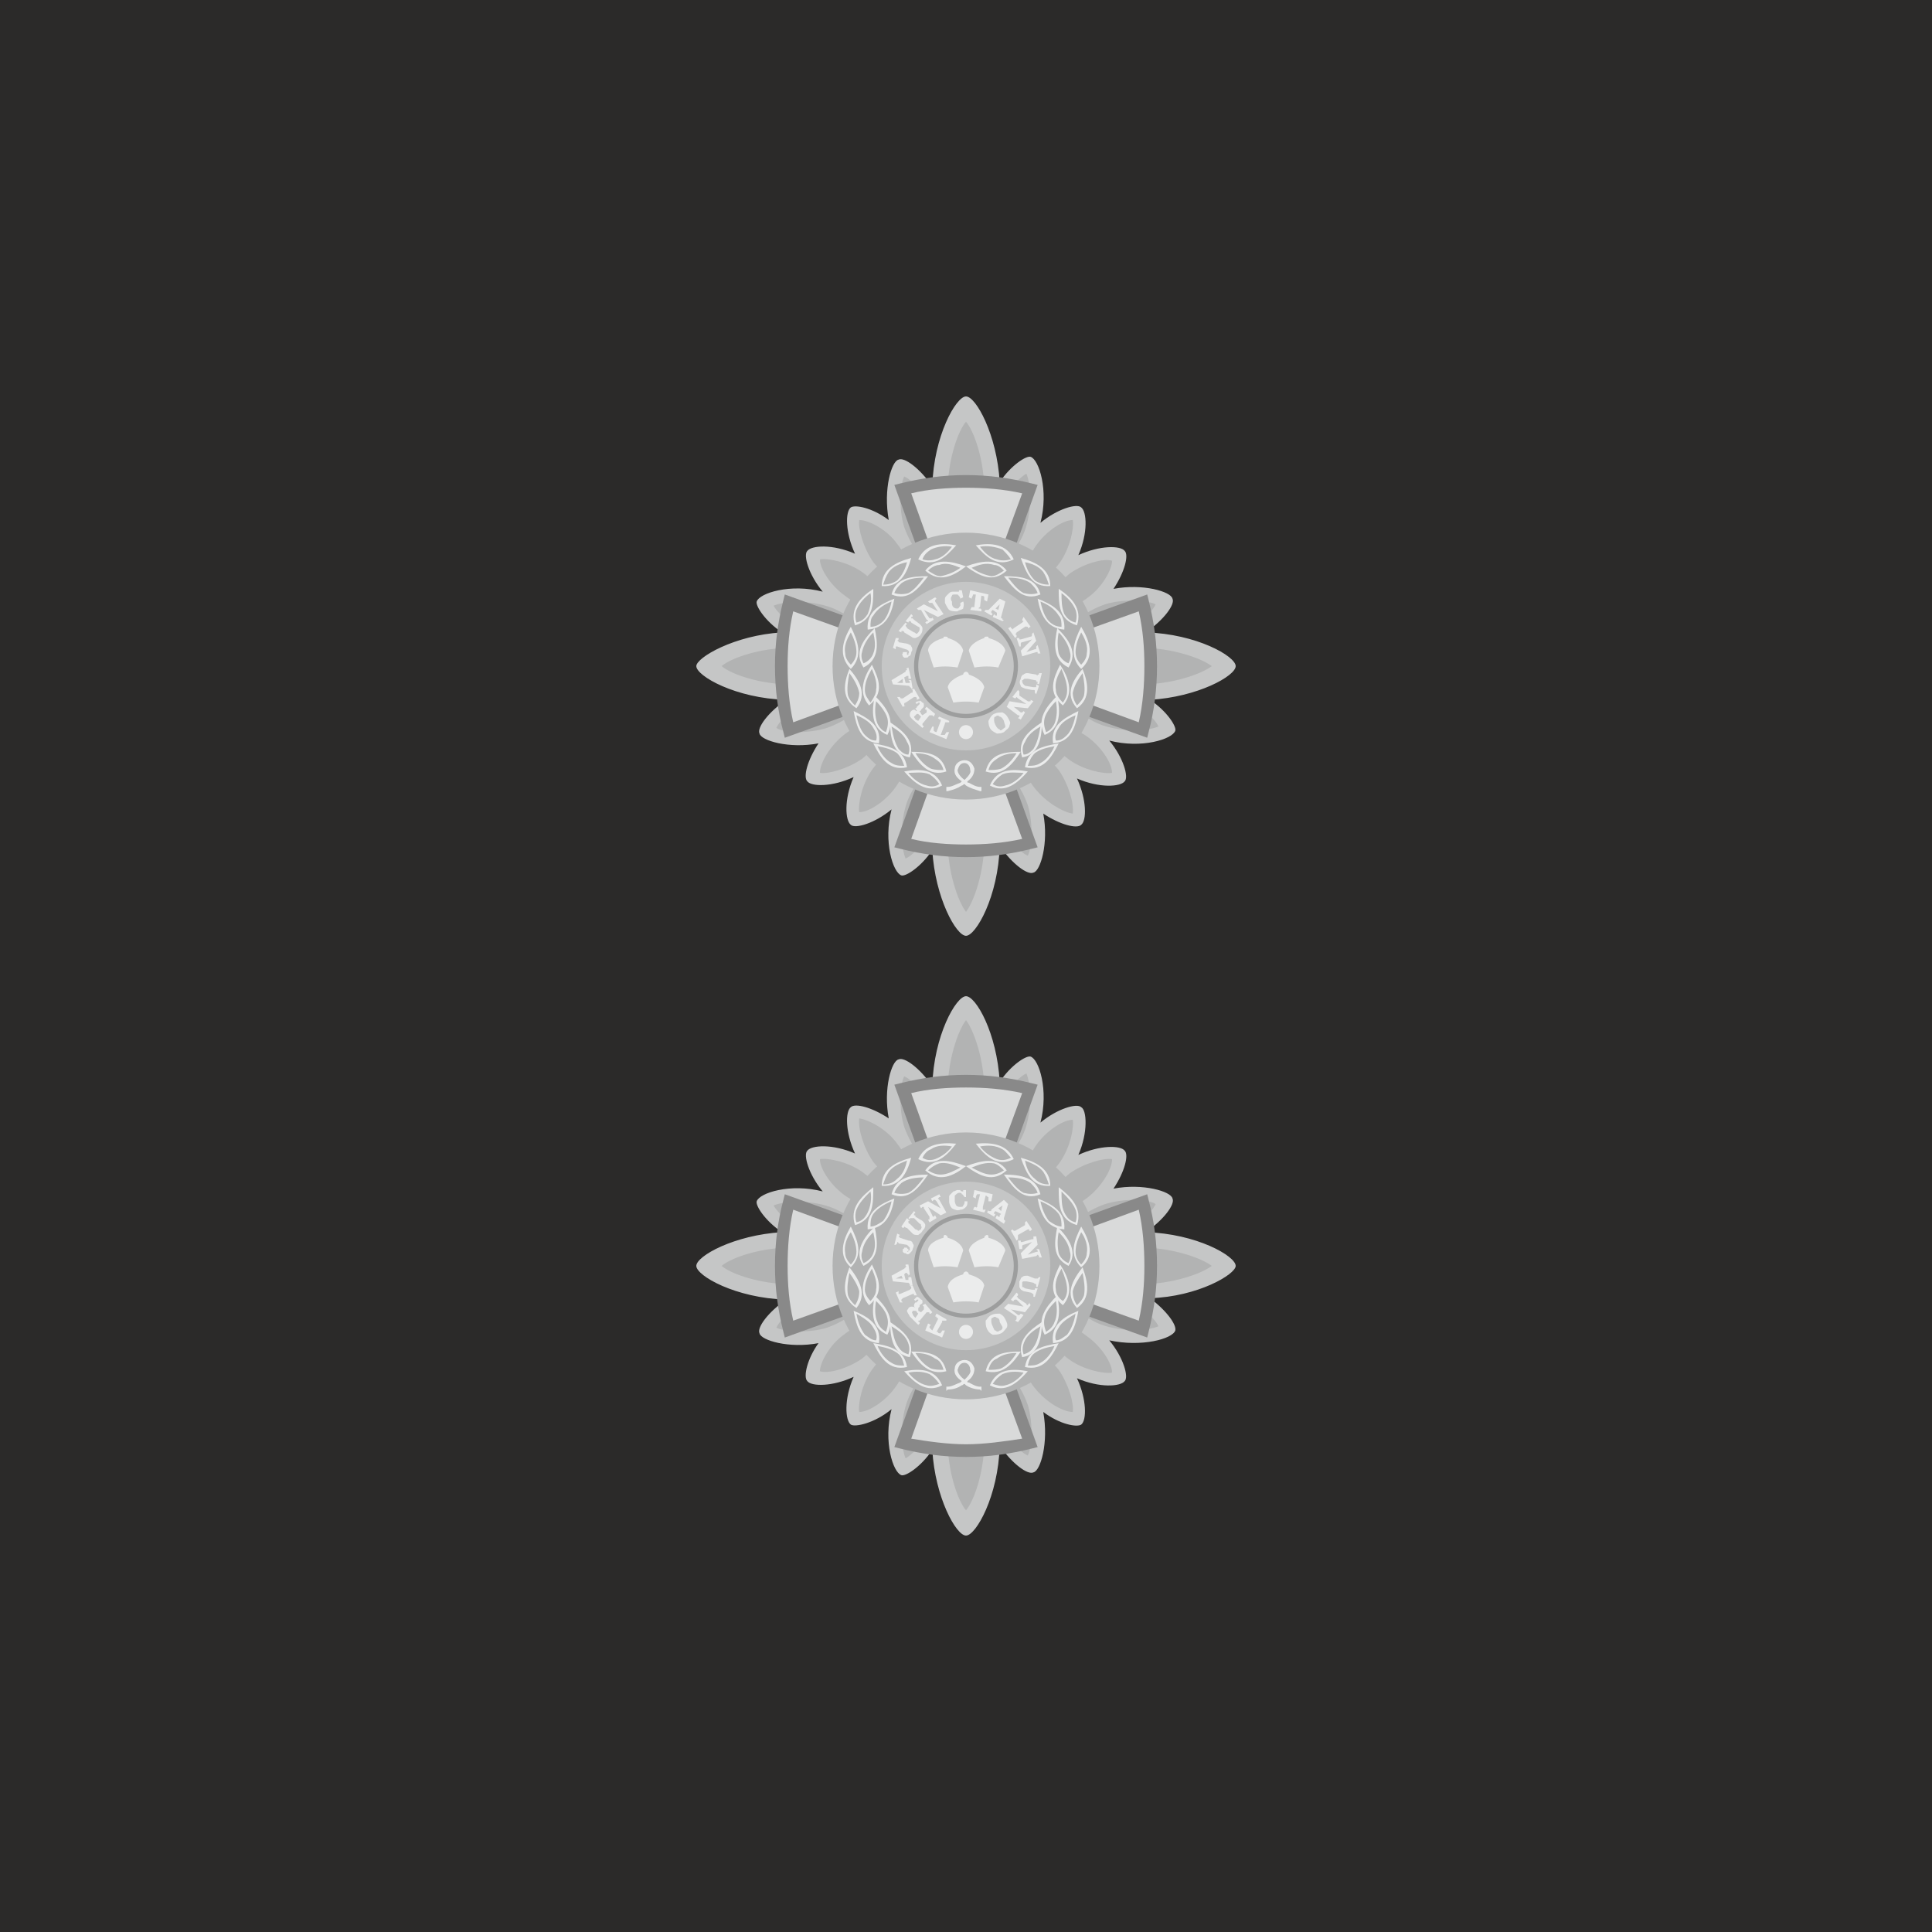 <?xml version="1.0" encoding="UTF-8" standalone="no"?>
<!-- Creator: CorelDRAW X8 -->

<svg
   xmlns:dc="http://purl.org/dc/elements/1.1/"
   xmlns:cc="http://creativecommons.org/ns#"
   xmlns:rdf="http://www.w3.org/1999/02/22-rdf-syntax-ns#"
   xmlns:svg="http://www.w3.org/2000/svg"
   xmlns="http://www.w3.org/2000/svg"
   xmlns:sodipodi="http://sodipodi.sourceforge.net/DTD/sodipodi-0.dtd"
   xmlns:inkscape="http://www.inkscape.org/namespaces/inkscape"
   xml:space="preserve"
   width="52.917mm"
   height="52.917mm"
   version="1.1"
   style="clip-rule:evenodd;fill-rule:evenodd;image-rendering:optimizeQuality;shape-rendering:geometricPrecision;text-rendering:geometricPrecision"
   viewBox="0 0 1375.221 1375.456"
   id="svg93926"
   sodipodi:docname="Insp.svg"
   inkscape:export-filename="C:\Users\chris.d.smith\Documents\SG stuff\Ranks\CInsp.png"
   inkscape:export-xdpi="144"
   inkscape:export-ydpi="144"
   inkscape:version="0.92.4 (5da689c313, 2019-01-14)"><sodipodi:namedview
   pagecolor="#ffffff"
   bordercolor="#666666"
   borderopacity="1"
   objecttolerance="10"
   gridtolerance="10"
   guidetolerance="10"
   inkscape:pageopacity="0"
   inkscape:pageshadow="2"
   inkscape:window-width="1920"
   inkscape:window-height="1027"
   id="namedview93928"
   showgrid="false"
   inkscape:zoom="2.8232757"
   inkscape:cx="-31.23976"
   inkscape:cy="74.272626"
   inkscape:window-x="-8"
   inkscape:window-y="-8"
   inkscape:window-maximized="1"
   inkscape:current-layer="svg93926" />
 <defs
   id="defs93639">
  <style
   type="text/css"
   id="style93637">
   <![CDATA[
    .fil6 {fill:none}
    .fil8 {fill:#EBECEC}
    .fil4 {fill:#D9DADA}
    .fil1 {fill:#C5C6C6}
    .fil2 {fill:#B2B3B3}
    .fil7 {fill:#9D9E9E}
    .fil3 {fill:#898989}
    .fil0 {fill:#2B2A29}
    .fil5 {fill:#EBECEC;fill-rule:nonzero}
   ]]>
  </style>
 </defs>
 <rect
   id="rect93932"
   width="1375.456"
   height="1375.456"
   x="-0.118"
   y="7.1054274e-15"
   style="fill:#2b2a29;fill-opacity:1;stroke-width:8.837" /><g
   id="BS_x0020_Inner_x0020_Circle"
   transform="translate(169.61,88.228)">
  
  <g
   id="_1651517132128">
   <g
   id="g93726">
    <path
   class="fil1"
   d="m 518,444 c 4,0 8,3 11,8 1,-5 4,-8 7,-9 3,-1 7,0 10,2 0,-5 2,-9 5,-11 3,-2 8,-2 13,0 -2,-5 -2,-10 1,-13 2,-4 8,-6 14,-5 -3,-4 -4,-8 -3,-12 1,-3 4,-6 8,-7 -5,-3 -8,-7 -8,-11 0,-4 3,-8 8,-11 -5,-1 -8,-4 -9,-7 -1,-3 0,-7 2,-10 -5,0 -9,-2 -11,-4 -2,-4 -2,-9 0,-14 -6,2 -10,2 -13,-1 -4,-2 -6,-8 -5,-14 -4,3 -8,4 -12,3 -3,-1 -6,-4 -7,-8 -3,5 -7,8 -11,8 -4,0 -8,-3 -11,-8 -1,5 -4,8 -7,9 -3,1 -7,1 -10,-1 0,4 -2,8 -4,10 -4,2 -9,2 -14,0 2,6 2,10 -1,13 -2,4 -8,6 -14,5 3,4 4,8 3,12 -1,3 -4,6 -8,7 5,4 8,7 8,11 0,4 -3,8 -8,11 5,1 8,4 9,8 1,2 1,6 -1,9 4,0 8,2 10,5 2,3 2,8 0,13 6,-2 10,-2 13,1 4,2 6,8 5,14 4,-3 8,-4 12,-3 3,1 6,4 7,8 3,-5 7,-8 11,-8 z m 53,-160 c 12,-10 26,-14 29,-11 4,3 5,18 -2,34 15,-7 30,-7 33,-3 3,3 0,15 -8,27 21,-4 41,2 42,7 2,4 -6,15 -19,24 36,1 64,17 64,24 0,7 -27,22 -61,24 12,8 19,19 18,22 -2,6 -24,13 -47,7 10,12 14,26 11,29 -3,4 -18,5 -34,-2 7,15 7,30 3,33 -3,3 -15,0 -27,-8 4,21 -2,41 -7,42 -4,2 -15,-6 -24,-19 -1,36 -17,64 -24,64 -7,0 -22,-27 -24,-61 -8,12 -19,19 -22,18 -6,-2 -13,-24 -7,-47 -12,10 -26,14 -29,11 -4,-3 -5,-18 2,-34 -15,7 -30,7 -33,3 -3,-3 0,-15 8,-27 -21,4 -41,-2 -42,-7 -2,-4 6,-15 19,-24 -36,-1 -64,-17 -64,-24 0,-6 27,-22 61,-24 -12,-8 -19,-19 -18,-22 2,-6 24,-13 47,-7 -10,-12 -14,-26 -11,-29 3,-4 18,-5 34,2 -7,-15 -7,-30 -3,-33 3,-2 15,0 27,9 -4,-22 2,-42 7,-43 4,-2 15,6 24,19 1,-36 17,-64 24,-64 7,0 22,27 24,61 8,-12 19,-19 22,-18 6,2 13,24 7,47 z"
   id="path93644"
   inkscape:connector-curvature="0"
   style="fill:#c5c6c6" />
    <path
   class="fil2"
   d="m 595,361 c -2,-6 8,-14 22,-19 13,-4 30,-3 36,0 -3,7 -16,17 -29,22 -14,4 -27,3 -29,-3 z m 11,25 c 0,-7 17,-13 37,-13 21,0 42,7 50,13 -8,6 -29,13 -50,13 -20,0 -37,-6 -37,-13 z m -10,24 c 2,-5 15,-7 29,-2 14,4 27,14 30,21 -7,3 -23,4 -37,0 -14,-4 -23,-13 -22,-19 z m -16,21 c 3,-4 14,-2 24,5 10,7 18,19 18,26 -6,1 -20,-2 -30,-9 -10,-7 -16,-17 -12,-22 z m -18,18 c 4,-4 14,1 22,11 7,10 11,24 10,31 -7,-1 -19,-8 -27,-18 -8,-10 -10,-21 -5,-24 z m -19,14 c 6,-2 14,8 19,22 4,13 3,30 0,36 -7,-3 -17,-16 -21,-29 -5,-14 -4,-27 2,-29 z m -25,11 c 7,0 13,17 13,37 0,21 -7,42 -13,50 -6,-8 -13,-29 -13,-50 0,-20 6,-37 13,-37 z m -24,-10 c 6,2 7,15 3,29 -5,14 -15,27 -22,30 -3,-7 -4,-23 0,-37 4,-14 13,-23 19,-22 z m -21,-16 c 5,3 2,14 -5,24 -7,10 -19,18 -26,18 -1,-6 2,-20 9,-30 7,-10 17,-16 22,-12 z m -18,-18 c 4,4 -1,14 -11,22 -10,7 -24,11 -30,10 0,-7 7,-19 17,-27 10,-8 21,-10 24,-5 z m -14,-19 c 2,6 -8,14 -22,19 -13,4 -30,4 -36,0 3,-7 16,-17 29,-21 14,-5 27,-4 29,2 z m -11,-25 c 0,7 -17,13 -37,13 -21,0 -42,-7 -49,-13 7,-6 28,-13 49,-13 20,0 37,6 37,13 z m 10,-24 c -2,6 -15,7 -29,3 -14,-5 -26,-15 -30,-22 7,-3 23,-4 37,0 14,4 24,13 22,19 z m 16,-21 c -3,5 -14,3 -24,-5 -10,-7 -18,-19 -18,-26 6,-1 20,2 30,9 10,7 16,17 12,22 z m 18,-18 c -4,4 -14,-1 -22,-11 -7,-10 -11,-24 -10,-30 7,0 20,7 27,17 8,10 10,21 5,24 z m 19,-14 c -6,2 -14,-8 -19,-22 -4,-13 -3,-30 0,-36 7,3 17,16 22,29 4,14 3,27 -3,29 z m 25,-11 c -7,0 -13,-17 -13,-37 0,-21 7,-42 13,-49 6,7 13,28 13,49 0,20 -6,37 -13,37 z m 24,10 c -5,-2 -7,-15 -2,-29 4,-14 14,-26 21,-30 3,7 4,23 0,37 -4,14 -13,24 -19,22 z m 21,16 c -4,-3 -2,-14 5,-24 7,-10 19,-18 26,-18 1,6 -2,20 -9,30 -7,10 -17,16 -22,12 z m 18,18 c -4,-4 1,-14 11,-22 10,-7 24,-11 30,-9 0,6 -7,19 -17,26 -10,8 -21,10 -24,5 z"
   id="path93646"
   inkscape:connector-curvature="0"
   style="fill:#b2b3b3" />
    <path
   class="fil3"
   d="m 511,393 -122,44 -1,-4 c -4,-15 -6,-31 -6,-47 0,-16 2,-31 6,-47 l 1,-4 122,44 -44,-122 4,-1 c 16,-4 31,-6 47,-6 16,0 31,2 47,6 l 4,1 -44,122 122,-44 1,4 c 4,16 6,31 6,47 0,16 -2,32 -6,47 l -1,4 -122,-44 44,122 -4,1 c -16,4 -31,6 -47,6 -16,0 -31,-2 -47,-6 l -4,-1 z"
   id="path93648"
   inkscape:connector-curvature="0"
   style="fill:#898989" />
    <path
   class="fil4"
   d="m 479,509 c 12,3 26,4 39,4 13,0 27,-1 40,-4 L 518,400 Z m 53,-123 109,40 c 3,-13 4,-27 4,-40 0,-13 -1,-26 -4,-39 z m -14,-14 40,-109 c -13,-3 -27,-4 -40,-4 -13,0 -27,1 -39,4 z m -14,14 -109,-39 c -3,13 -4,26 -4,39 0,13 1,27 4,40 z"
   id="path93650"
   inkscape:connector-curvature="0"
   style="fill:#d9dada" />
    <circle
   class="fil2"
   cx="518"
   cy="386"
   r="95"
   id="circle93652"
   style="fill:#b2b3b3" />
    <circle
   class="fil1"
   cx="518"
   cy="386"
   r="60"
   id="circle93654"
   style="fill:#c5c6c6" />
    <path
   class="fil5"
   d="m 492,433 2,-4 h 1 c 0,1 0,2 0,3 0,0 1,1 2,1 v 0 l 3,-8 c 0,0 0,0 0,0 0,-1 0,-1 0,-1 0,0 0,0 -1,0 0,0 0,0 -1,-1 l 1,-1 7,3 v 1 c -1,0 -1,0 -1,0 -1,0 -1,0 -1,0 0,0 0,0 0,0 -1,0 -1,0 -1,1 v 0 l -3,8 v 0 c 1,0 2,0 3,0 0,-1 1,-1 1,-2 h 2 l -2,5 z"
   id="path93656"
   inkscape:connector-curvature="0"
   style="fill:#ebecec;fill-rule:nonzero" />
    <path
   id="1"
   class="fil5"
   d="m 486,422 -1,-1 c -1,-1 -1,-1 -2,-1 0,0 0,0 -1,1 0,0 -1,1 -1,1 0,1 1,1 1,2 l 2,1 z m 4,-3 c 0,-1 0,-1 0,-1 0,-1 0,-1 -1,-1 v -1 l 1,-1 6,5 -1,2 -1,-1 c 0,0 -1,0 -1,0 0,0 0,0 -1,0 l -5,6 c 0,0 0,0 0,0 0,1 0,1 0,1 l 1,1 -1,1 -7,-6 c -1,-1 -2,-2 -2,-3 0,-1 0,-2 1,-3 0,0 1,-1 2,-1 1,0 1,1 2,1 0,-1 -1,-1 -1,-2 1,0 1,-1 1,-1 l 1,-1 c 1,-1 1,-1 1,-1 0,0 0,-1 0,-1 0,0 -1,0 -1,0 0,0 -1,1 -1,1 l -1,-1 c 0,0 0,0 0,0 0,0 0,0 0,0 1,-1 2,-1 3,-1 0,-1 1,0 2,1 1,0 1,1 1,2 0,1 0,1 -1,2 l -1,1 c 0,1 -1,1 -1,1 0,1 1,1 1,2 l 1,1 z"
   inkscape:connector-curvature="0"
   style="fill:#ebecec;fill-rule:nonzero" />
    <path
   id="2"
   class="fil5"
   d="m 485,409 -2,1 v -1 c 0,-1 -1,-1 -1,-1 0,0 0,0 -1,0 l -6,4 c -1,0 -1,1 -1,1 0,0 0,0 0,1 h 1 l -2,1 -4,-7 h 2 v 0 c 0,1 1,1 1,1 0,0 0,0 1,0 l 6,-4 c 1,0 1,0 1,-1 0,0 0,0 0,-1 h -1 l 2,-1 z"
   inkscape:connector-curvature="0"
   style="fill:#ebecec;fill-rule:nonzero" />
    <path
   id="3"
   class="fil5"
   d="m 473,395 -4,3 h 4 z m 7,7 h -1 v 0 c 0,-1 -1,-1 -1,-1 0,0 0,-1 -1,-1 l -11,-1 -1,-3 10,-6 c 0,0 0,-1 0,-1 1,0 1,0 1,-1 h -1 l 2,-1 2,8 h -2 v -1 c 0,0 0,0 0,-1 -1,0 -1,0 -1,0 0,0 0,0 0,0 0,0 0,0 0,0 l -2,1 1,4 h 2 c 0,0 0,0 0,0 0,0 0,0 0,0 0,0 1,0 1,0 0,0 0,-1 0,-1 l -1,-1 h 2 z"
   inkscape:connector-curvature="0"
   style="fill:#ebecec;fill-rule:nonzero" />
    <path
   id="4"
   class="fil5"
   d="m 469,372 c 0,0 -1,0 -1,0 0,0 0,1 0,1 v 1 l -2,-1 2,-7 h 2 v 1 c -1,1 -1,1 -1,1 1,0 1,0 1,1 l 6,1 c 2,1 3,1 3,2 1,1 1,3 0,4 0,2 -1,3 -2,3 0,1 -1,1 -3,1 0,0 -1,-1 -1,-1 0,-1 -1,-1 0,-2 0,-1 0,-1 1,-1 0,0 0,0 1,0 0,0 1,0 1,0 0,1 0,1 0,2 0,0 0,0 0,0 0,0 0,0 0,0 0,0 0,0 1,0 0,-1 0,-1 0,-1 1,-1 0,-2 0,-2 0,0 -1,-1 -2,-1 z"
   inkscape:connector-curvature="0"
   style="fill:#ebecec;fill-rule:nonzero" />
    <path
   id="5"
   class="fil5"
   d="m 472,362 -2,-1 5,-6 1,1 c 0,0 0,0 0,0 0,0 0,0 0,0 -1,1 -1,1 -1,1 0,1 1,1 1,2 l 5,3 c 1,0 1,1 2,1 0,0 1,-1 1,-1 1,-1 1,-2 1,-3 0,0 0,-1 -1,-1 l -5,-3 c 0,-1 -1,-1 -1,-1 0,0 -1,0 -1,1 0,0 0,0 0,0 0,0 0,0 0,0 l -2,-1 4,-5 1,1 c 0,1 0,1 -1,1 0,0 0,1 0,1 0,0 0,0 1,0 0,0 0,0 1,1 l 4,3 c 1,1 2,2 2,3 0,1 0,3 -1,4 -1,2 -2,2 -4,3 -1,0 -2,0 -3,-1 l -5,-3 c 0,-1 -1,-1 -1,-1 -1,0 -1,0 -1,0 0,1 0,1 0,1 0,0 0,0 0,0 z"
   inkscape:connector-curvature="0"
   style="fill:#ebecec;fill-rule:nonzero" />
    <path
   id="6"
   class="fil5"
   d="m 486,346 c 0,0 0,0 -1,0 0,0 0,0 0,0 h -1 l -1,-1 5,-3 10,5 -4,-6 c 0,0 0,0 0,0 -1,0 -1,0 -1,0 h -1 l -1,-1 5,-3 1,1 v 0 c -1,1 -1,1 -1,1 0,0 0,1 0,1 l 6,9 -4,2 -10,-5 4,6 c 0,0 1,0 1,0 0,0 0,0 1,0 v -1 l 1,2 -5,3 -1,-1 1,-1 c 0,0 0,0 1,0 0,-1 -1,-1 -1,-1 z"
   inkscape:connector-curvature="0"
   style="fill:#ebecec;fill-rule:nonzero" />
    <path
   id="7"
   class="fil5"
   d="m 514,341 2,-1 c 1,2 0,4 0,5 -1,1 -3,1 -4,2 -3,0 -4,0 -6,-1 -1,-1 -2,-3 -3,-5 0,-1 0,-2 0,-3 0,-1 1,-2 1,-2 1,-1 2,-2 2,-2 1,-1 2,-1 3,-1 1,0 1,0 2,0 1,0 1,0 2,0 v -1 h 2 l 1,5 -2,1 c 0,-1 -1,-2 -2,-3 0,0 -1,0 -2,0 -1,0 -2,0 -2,1 -1,1 -1,3 0,4 0,2 0,3 1,4 1,1 2,1 3,1 1,0 1,-1 2,-2 0,0 0,-1 0,-2 z"
   inkscape:connector-curvature="0"
   style="fill:#ebecec;fill-rule:nonzero" />
    <path
   id="8"
   class="fil5"
   d="m 534,335 -1,5 -2,-1 c 0,-1 0,-2 0,-2 0,-1 -1,-1 -2,-1 v -1 l -1,9 c -1,0 -1,1 -1,1 0,0 1,0 1,0 0,0 0,0 0,0 0,0 1,0 1,1 v 1 l -8,-1 1,-2 c 0,0 0,0 1,0 0,0 0,0 0,0 1,0 1,0 1,0 0,0 0,0 0,-1 v 0 l 1,-8 v 0 c -1,0 -1,0 -2,0 0,1 -1,2 -1,3 l -2,-1 1,-5 z"
   inkscape:connector-curvature="0"
   style="fill:#ebecec;fill-rule:nonzero" />
    <path
   id="9"
   class="fil5"
   d="m 541,346 1,-4 -3,3 z m -10,1 1,-1 v 0 c 1,0 1,0 1,0 0,0 1,0 1,0 l 8,-8 4,2 -3,11 c 0,0 0,1 0,1 1,0 1,0 1,1 h 1 l -1,1 -7,-3 1,-2 1,1 c 0,0 0,0 1,0 0,0 0,0 0,0 0,0 0,0 0,-1 0,0 0,0 0,0 v -1 l -3,-2 -1,1 c 0,0 0,0 0,0 0,0 0,0 0,0 0,0 0,1 0,1 0,0 0,0 0,0 l 1,1 -1,1 z"
   inkscape:connector-curvature="0"
   style="fill:#ebecec;fill-rule:nonzero" />
    <path
   id="10"
   class="fil5"
   d="m 548,359 2,-1 v 1 c 1,0 1,1 1,1 0,0 0,0 1,-1 l 6,-4 c 0,0 1,-1 1,-1 0,0 -1,0 -1,-1 v 0 l 1,-2 5,7 -2,1 v -1 c 0,0 -1,0 -1,0 0,-1 0,0 -1,0 l -6,4 c 0,1 -1,1 -1,1 0,0 1,1 1,1 v 1 l -1,1 z"
   inkscape:connector-curvature="0"
   style="fill:#ebecec;fill-rule:nonzero" />
    <path
   id="11"
   class="fil5"
   d="m 564,365 c 1,0 1,-1 1,-1 0,0 0,0 0,-1 v 0 l 1,-1 2,6 -7,8 6,-2 c 1,0 1,0 1,-1 0,0 0,0 0,-1 v 0 l 1,-1 2,6 h -1 -1 c 0,-1 0,-1 0,-1 0,0 -1,0 -1,0 l -10,3 -1,-4 8,-8 -7,2 c -1,0 -1,1 -1,1 0,0 0,0 0,1 v 1 h -1 l -2,-6 h 1 1 c 0,1 0,1 0,1 0,0 1,0 1,0 z"
   inkscape:connector-curvature="0"
   style="fill:#ebecec;fill-rule:nonzero" />
    <path
   id="12"
   class="fil5"
   d="m 570,391 h 2 l -2,8 -2,-1 c 0,0 0,0 0,0 0,0 1,0 1,0 0,-1 0,-1 -1,-1 0,-1 0,-1 -1,-1 l -5,-1 c -1,0 -2,0 -2,0 -1,0 -1,1 -2,1 0,1 0,2 1,3 0,0 0,0 1,1 l 6,1 c 1,0 1,0 1,0 1,0 1,0 1,-1 0,0 0,0 0,0 0,0 0,0 0,-1 l 2,1 -2,6 -1,-1 c 0,0 0,-1 0,-1 0,0 0,0 0,0 0,-1 0,-1 -1,-1 0,0 0,0 -1,0 l -5,-1 c -2,-1 -3,-1 -3,-2 -1,-2 -1,-3 0,-5 0,-1 1,-3 2,-3 1,-1 2,-1 3,-1 l 6,1 c 1,1 1,1 1,0 1,0 1,0 1,0 0,-1 0,-1 0,-1 0,0 0,0 0,0 z"
   inkscape:connector-curvature="0"
   style="fill:#ebecec;fill-rule:nonzero" />
    <path
   id="13"
   class="fil5"
   d="m 562,411 c 1,0 1,1 1,0 0,0 1,0 1,0 v -1 l 2,1 -4,5 -10,-1 5,4 c 0,0 0,0 1,0 0,0 0,0 0,0 l 1,-1 1,1 -3,5 -2,-1 1,-1 c 0,0 0,0 0,-1 0,0 0,0 -1,0 l -8,-6 2,-4 12,2 -6,-4 c -1,-1 -1,-1 -1,-1 0,0 0,0 -1,1 v 0 l -2,-1 4,-5 1,1 v 1 c 0,0 0,1 0,1 0,0 0,0 0,1 z"
   inkscape:connector-curvature="0"
   style="fill:#ebecec;fill-rule:nonzero" />
    <path
   id="14"
   class="fil5"
   d="m 545,425 c -1,-2 -2,-3 -3,-3 -1,-1 -2,-1 -3,0 -1,0 -1,1 -1,2 0,1 0,2 1,4 1,2 2,3 3,3 0,1 1,1 2,0 1,-1 2,-1 2,-2 0,-1 -1,-3 -1,-4 z m 3,-2 c 1,2 2,3 1,5 0,2 -2,3 -4,5 -2,1 -4,1 -5,1 -2,-1 -4,-2 -5,-4 -1,-2 -1,-4 -1,-5 1,-2 2,-4 4,-5 2,-1 4,-1 6,-1 2,1 3,2 4,4 z"
   inkscape:connector-curvature="0"
   style="fill:#ebecec;fill-rule:nonzero" />
    <circle
   class="fil6"
   cx="518"
   cy="386"
   r="40"
   id="circle93672"
   style="fill:none" />
    <circle
   class="fil7"
   cx="518"
   cy="386"
   r="37"
   id="circle93674"
   style="fill:#9d9e9e" />
    <circle
   class="fil1"
   cx="518"
   cy="386"
   r="34"
   id="circle93676"
   style="fill:#c5c6c6" />
    <path
   class="fil8"
   d="m 520,392 c 3,1 10,4 11,9 l -4,11 c -6,-1 -12,-1 -18,0 l -4,-11 c 1,-5 8,-8 11,-9 0,0 0,0 0,0 0,-1 1,-2 2,-2 1,0 2,1 2,2 0,0 0,0 0,0 z"
   id="path93678"
   inkscape:connector-curvature="0"
   style="fill:#ebecec" />
    <circle
   class="fil8"
   cx="518"
   cy="433"
   r="5"
   id="circle93680"
   style="fill:#ebecec" />
    <path
   class="fil8"
   d="m 505,366 c 4,1 10,4 11,9 l -4,12 c -6,-1 -12,-1 -17,0 l -4,-12 c 0,-5 7,-8 11,-9 0,0 0,0 0,0 0,-1 0,-1 1,-1 1,0 2,0 2,1 0,0 0,0 0,0 z"
   id="path93682"
   inkscape:connector-curvature="0"
   style="fill:#ebecec" />
    <path
   class="fil8"
   d="m 534,366 c 4,1 11,4 12,9 l -5,12 c -5,-1 -11,-1 -17,0 l -4,-12 c 1,-5 8,-8 11,-9 0,0 0,0 0,0 0,-1 1,-1 2,-1 1,0 1,0 1,1 0,0 0,0 0,0 z"
   id="path93684"
   inkscape:connector-curvature="0"
   style="fill:#ebecec" />
    <g
   id="g93722">
     <g
   id="g93702">
      <path
   id="path2856"
   class="fil8"
   d="m 489,318 c 10,9 20,4 29,-3 -11,-4 -22,-6 -29,3 z m 2,0 c 3,2 6,4 9,4 5,-1 10,-3 14,-6 -5,-2 -10,-4 -15,-2 -3,0 -6,2 -8,4 z"
   inkscape:connector-curvature="0"
   style="fill:#ebecec" />
      <path
   id="path2874"
   class="fil8"
   d="m 484,310 c 12,6 20,-2 27,-10 -11,-2 -22,-1 -27,10 z m 3,0 c 3,1 6,1 9,0 5,-1 9,-5 12,-9 -5,-1 -11,0 -15,2 -3,2 -5,4 -6,7 z"
   inkscape:connector-curvature="0"
   style="fill:#ebecec" />
      <path
   id="path2856_0"
   class="fil8"
   d="m 465,335 c 12,5 19,-4 26,-13 -12,0 -23,1 -26,13 z m 2,-1 c 3,1 7,1 10,0 4,-2 8,-7 11,-11 -6,0 -12,1 -16,4 -2,2 -4,4 -5,7 z"
   inkscape:connector-curvature="0"
   style="fill:#ebecec" />
      <path
   id="path2874_1"
   class="fil8"
   d="m 458,329 c 13,1 18,-9 21,-20 -11,3 -21,8 -21,20 z m 1,-1 c 4,0 7,-1 10,-3 4,-4 6,-9 7,-13 -5,1 -10,3 -13,7 -2,3 -3,6 -4,9 z"
   inkscape:connector-curvature="0"
   style="fill:#ebecec" />
      <path
   id="path2856_2"
   class="fil8"
   d="m 448,360 c 13,-1 17,-11 19,-22 -10,4 -20,9 -19,22 z m 2,-2 c 3,0 6,-1 9,-4 3,-3 5,-9 6,-14 -5,2 -10,5 -13,10 -2,2 -2,5 -2,8 z"
   inkscape:connector-curvature="0"
   style="fill:#ebecec" />
      <path
   id="path2874_3"
   class="fil8"
   d="m 439,357 c 13,-4 13,-15 13,-26 -9,6 -17,14 -13,26 z m 1,-2 c 4,-1 6,-3 8,-6 2,-5 3,-10 2,-15 -4,3 -8,7 -10,12 -1,3 -1,6 0,9 z"
   inkscape:connector-curvature="0"
   style="fill:#ebecec" />
      <path
   id="path2856_4"
   class="fil8"
   d="m 445,387 c 12,-6 10,-18 8,-28 -8,8 -15,17 -8,28 z m 0,-3 c 3,-1 6,-4 7,-7 2,-5 1,-10 0,-15 -4,4 -7,9 -8,14 -1,3 0,6 1,8 z"
   inkscape:connector-curvature="0"
   style="fill:#ebecec" />
      <path
   id="path2874_5"
   class="fil8"
   d="m 436,388 c 9,-9 5,-20 0,-30 -6,10 -9,21 0,30 z m 0,-3 c 2,-2 4,-5 4,-9 0,-5 -2,-10 -4,-14 -3,5 -5,10 -4,15 0,3 2,6 4,8 z"
   inkscape:connector-curvature="0"
   style="fill:#ebecec" />
      <path
   id="path2856_6"
   class="fil8"
   d="m 449,414 c 11,-9 7,-19 2,-29 -6,9 -10,20 -2,29 z m 1,-2 c 2,-3 4,-6 4,-9 1,-5 -1,-10 -3,-15 -3,5 -5,10 -5,15 0,4 2,6 4,9 z"
   inkscape:connector-curvature="0"
   style="fill:#ebecec" />
      <path
   id="path2874_7"
   class="fil8"
   d="m 440,416 c 8,-10 2,-20 -5,-28 -4,10 -6,21 5,28 z m -1,-2 c 2,-3 3,-6 3,-9 -1,-5 -4,-10 -7,-14 -1,5 -2,11 -1,16 1,3 3,5 5,7 z"
   inkscape:connector-curvature="0"
   style="fill:#ebecec" />
      <path
   id="path2856_8"
   class="fil8"
   d="m 462,435 c 6,-11 -1,-20 -9,-28 -2,11 -3,23 9,28 z m -1,-2 c 1,-3 2,-6 1,-10 -1,-4 -5,-9 -8,-12 -1,5 -1,11 1,16 1,2 3,5 6,6 z"
   inkscape:connector-curvature="0"
   style="fill:#ebecec" />
      <path
   id="path2874_9"
   class="fil8"
   d="m 456,441 c 2,-13 -8,-18 -18,-23 2,11 5,22 18,23 z m -2,-2 c 1,-3 0,-6 -2,-9 -2,-4 -7,-7 -12,-9 1,5 3,11 6,14 3,3 5,4 8,4 z"
   inkscape:connector-curvature="0"
   style="fill:#ebecec" />
      <path
   id="path2856_10"
   class="fil8"
   d="m 478,451 c 4,-12 -5,-19 -14,-25 0,11 2,23 14,25 z m -1,-2 c 1,-3 1,-6 -1,-9 -2,-5 -6,-8 -11,-11 1,6 2,11 5,16 2,2 4,4 7,4 z"
   inkscape:connector-curvature="0"
   style="fill:#ebecec" />
      <path
   id="path2874_11"
   class="fil8"
   d="m 476,458 c -2,-13 -13,-15 -24,-17 5,10 11,20 24,17 z m -2,-1 c -1,-3 -2,-6 -5,-9 -4,-3 -9,-4 -14,-5 2,5 6,10 10,12 3,2 6,2 9,2 z"
   inkscape:connector-curvature="0"
   style="fill:#ebecec" />
      <path
   id="path2856_12"
   class="fil8"
   d="m 504,461 c -3,-13 -14,-14 -25,-14 6,9 13,18 25,14 z m -2,-1 c -1,-4 -3,-6 -6,-8 -4,-3 -9,-4 -14,-4 3,5 7,9 11,11 3,1 6,1 9,1 z"
   inkscape:connector-curvature="0"
   style="fill:#ebecec" />
      <path
   id="path2874_13"
   class="fil8"
   d="m 501,471 c -5,-12 -16,-12 -27,-10 7,8 16,16 27,10 z m -2,-1 c -2,-3 -4,-5 -7,-7 -5,-2 -10,-1 -15,-1 3,4 8,8 13,9 3,1 6,1 9,-1 z"
   inkscape:connector-curvature="0"
   style="fill:#ebecec" />
     </g>
     <g
   id="g93720">
      <path
   id="path2856_14"
   class="fil8"
   d="m 547,318 c -10,9 -19,4 -29,-3 11,-4 22,-6 29,3 z m -2,0 c -3,2 -6,4 -9,4 -5,-1 -10,-3 -14,-6 5,-2 10,-4 16,-2 3,0 5,2 7,4 z"
   inkscape:connector-curvature="0"
   style="fill:#ebecec" />
      <path
   id="path2874_15"
   class="fil8"
   d="m 552,310 c -12,6 -20,-2 -27,-10 11,-2 22,-1 27,10 z m -2,0 c -4,1 -7,1 -10,0 -5,-1 -9,-5 -12,-9 5,-1 11,0 16,2 2,2 4,4 6,7 z"
   inkscape:connector-curvature="0"
   style="fill:#ebecec" />
      <path
   id="path2856_16"
   class="fil8"
   d="m 571,335 c -12,5 -19,-4 -26,-13 12,0 23,1 26,13 z m -2,-1 c -3,1 -6,1 -10,0 -4,-2 -8,-7 -11,-11 6,0 12,1 16,4 2,2 4,4 5,7 z"
   inkscape:connector-curvature="0"
   style="fill:#ebecec" />
      <path
   id="path2874_17"
   class="fil8"
   d="m 578,329 c -13,1 -17,-9 -21,-20 11,3 21,8 21,20 z m -1,-1 c -4,0 -7,-1 -10,-3 -4,-4 -6,-9 -7,-13 5,1 10,3 13,7 2,3 3,6 4,9 z"
   inkscape:connector-curvature="0"
   style="fill:#ebecec" />
      <path
   id="path2856_18"
   class="fil8"
   d="m 588,360 c -13,-1 -17,-11 -19,-22 10,4 20,9 19,22 z m -2,-2 c -3,0 -6,-1 -9,-4 -3,-3 -5,-9 -6,-14 5,2 10,5 13,10 2,2 2,5 2,8 z"
   inkscape:connector-curvature="0"
   style="fill:#ebecec" />
      <path
   id="path2874_19"
   class="fil8"
   d="m 597,357 c -13,-4 -13,-15 -13,-26 9,6 17,14 13,26 z m -1,-2 c -4,-1 -6,-3 -8,-6 -2,-5 -2,-10 -2,-15 4,3 8,7 10,12 1,3 1,6 0,9 z"
   inkscape:connector-curvature="0"
   style="fill:#ebecec" />
      <path
   id="path2856_20"
   class="fil8"
   d="m 591,387 c -12,-6 -10,-18 -8,-28 8,8 15,17 8,28 z m 0,-3 c -3,-1 -6,-4 -7,-7 -1,-5 -1,-10 0,-15 4,4 7,9 8,14 1,3 0,6 -1,8 z"
   inkscape:connector-curvature="0"
   style="fill:#ebecec" />
      <path
   id="path2874_21"
   class="fil8"
   d="m 600,388 c -9,-9 -5,-20 0,-30 6,10 10,21 0,30 z m 0,-3 c -2,-2 -4,-5 -4,-9 0,-5 2,-10 4,-14 3,5 5,10 4,15 0,3 -2,6 -4,8 z"
   inkscape:connector-curvature="0"
   style="fill:#ebecec" />
      <path
   id="path2856_22"
   class="fil8"
   d="m 587,414 c -11,-9 -7,-19 -2,-29 6,9 10,20 2,29 z m 0,-2 c -3,-3 -5,-6 -5,-9 -1,-5 1,-10 4,-15 2,5 4,10 4,15 0,4 -1,6 -3,9 z"
   inkscape:connector-curvature="0"
   style="fill:#ebecec" />
      <path
   id="path2874_23"
   class="fil8"
   d="m 597,416 c -9,-10 -3,-20 4,-28 4,10 6,21 -4,28 z m 0,-2 c -2,-3 -3,-6 -3,-9 1,-5 4,-10 7,-14 1,5 2,11 1,16 -1,3 -3,5 -5,7 z"
   inkscape:connector-curvature="0"
   style="fill:#ebecec" />
      <path
   id="path2856_24"
   class="fil8"
   d="m 574,435 c -6,-11 1,-20 9,-28 2,11 3,23 -9,28 z m 1,-2 c -1,-3 -2,-6 -1,-10 1,-4 5,-9 8,-12 1,5 1,11 -1,16 -1,2 -3,5 -6,6 z"
   inkscape:connector-curvature="0"
   style="fill:#ebecec" />
      <path
   id="path2874_25"
   class="fil8"
   d="m 580,441 c -2,-13 8,-18 18,-23 -2,11 -5,22 -18,23 z m 2,-2 c -1,-3 0,-6 2,-9 2,-4 7,-7 12,-9 -1,5 -3,11 -6,14 -3,3 -5,4 -8,4 z"
   inkscape:connector-curvature="0"
   style="fill:#ebecec" />
      <path
   id="path2856_26"
   class="fil8"
   d="m 558,451 c -4,-12 5,-19 14,-25 0,11 -2,23 -14,25 z m 1,-2 c -1,-3 -1,-6 1,-9 2,-5 6,-8 11,-11 -1,6 -2,11 -5,16 -2,2 -4,4 -7,4 z"
   inkscape:connector-curvature="0"
   style="fill:#ebecec" />
      <path
   id="path2874_27"
   class="fil8"
   d="m 560,458 c 2,-13 13,-15 24,-17 -5,10 -11,20 -24,17 z m 2,-1 c 1,-3 2,-6 5,-9 4,-3 9,-4 14,-5 -2,5 -6,10 -10,12 -3,2 -6,2 -9,2 z"
   inkscape:connector-curvature="0"
   style="fill:#ebecec" />
      <path
   id="path2856_28"
   class="fil8"
   d="m 532,461 c 3,-13 14,-14 25,-14 -6,9 -13,18 -25,14 z m 2,-1 c 1,-4 3,-6 6,-8 4,-3 9,-4 14,-4 -3,5 -7,9 -11,11 -3,1 -6,1 -9,1 z"
   inkscape:connector-curvature="0"
   style="fill:#ebecec" />
      <path
   id="path2874_29"
   class="fil8"
   d="m 535,471 c 5,-12 16,-12 27,-10 -7,8 -16,16 -27,10 z m 2,-1 c 2,-3 4,-5 7,-7 5,-2 10,-1 15,-1 -3,4 -8,8 -13,9 -3,1 -6,1 -9,-1 z"
   inkscape:connector-curvature="0"
   style="fill:#ebecec" />
     </g>
    </g>
    <path
   class="fil8"
   d="m 517,470 c -1,0 -1,1 -2,1 -3,2 -6,3 -10,4 h -1 v -3 h 1 c 3,0 6,-2 9,-3 0,0 0,0 1,-1 -3,-2 -6,-5 -5,-9 0,-3 3,-6 7,-6 4,0 6,3 7,6 0,4 -2,7 -5,9 0,1 0,1 1,1 2,1 5,3 8,3 h 1 v 3 h -1 c -3,-1 -7,-2 -10,-4 0,0 -1,-1 -1,-1 z m 0,-3 c 2,-2 5,-5 4,-7 0,-3 -2,-5 -4,-5 -3,0 -4,2 -5,5 0,2 2,5 5,7 z"
   id="path93724"
   inkscape:connector-curvature="0"
   style="fill:#ebecec" />
   </g>
   <g
   id="g93824">
    <path
   class="fil1"
   d="m 518,871 c 4,0 8,3 11,8 1,-5 4,-8 7,-9 3,-1 7,-1 10,1 0,-4 2,-8 5,-10 3,-2 8,-2 13,-1 -2,-5 -2,-9 1,-12 2,-4 8,-6 14,-5 -3,-4 -4,-8 -3,-12 1,-3 4,-6 8,-7 -5,-4 -8,-7 -8,-11 0,-4 3,-8 8,-11 -5,-2 -8,-4 -9,-8 -1,-3 0,-6 2,-9 -5,0 -9,-2 -11,-5 -2,-3 -2,-8 0,-13 -6,2 -10,2 -13,-1 -4,-2 -6,-8 -5,-14 -4,3 -8,4 -12,3 -3,-1 -6,-4 -7,-8 -3,5 -7,8 -11,8 -4,0 -8,-3 -11,-8 -1,5 -4,8 -7,9 -3,1 -7,0 -10,-2 0,5 -2,9 -4,11 -4,2 -9,2 -14,0 2,5 2,10 -1,13 -2,4 -8,5 -14,5 3,4 4,8 3,12 -1,3 -4,5 -8,7 5,3 8,7 8,11 0,4 -3,7 -8,11 5,1 8,4 9,7 1,3 1,7 -1,10 4,0 8,2 10,4 2,4 2,9 0,14 6,-2 10,-2 13,1 4,2 6,8 5,14 4,-3 8,-4 12,-3 3,1 6,4 7,8 3,-5 7,-8 11,-8 z m 53,-160 c 12,-10 26,-14 29,-11 4,2 5,18 -2,34 15,-7 30,-7 33,-3 3,3 0,15 -8,27 21,-4 41,2 42,7 2,4 -6,15 -19,24 36,1 64,17 64,24 0,6 -27,22 -61,23 12,9 19,19 18,23 -2,6 -24,12 -47,7 10,12 14,26 11,29 -3,4 -18,5 -34,-2 7,15 7,30 3,33 -3,2 -15,0 -27,-9 4,22 -2,42 -7,43 -4,2 -15,-6 -24,-19 -1,36 -17,64 -24,64 -7,0 -22,-27 -24,-61 -8,12 -19,19 -22,18 -6,-2 -13,-24 -7,-47 -12,10 -26,13 -29,11 -4,-3 -5,-18 2,-34 -15,7 -30,7 -33,3 -3,-3 0,-16 8,-27 -21,4 -41,-2 -42,-7 -2,-4 6,-15 19,-24 -36,-1 -64,-17 -64,-24 0,-7 27,-22 61,-24 -12,-8 -19,-19 -18,-22 2,-6 24,-13 47,-7 -10,-12 -14,-26 -11,-29 3,-4 18,-5 34,2 -7,-15 -7,-30 -3,-33 3,-3 15,0 27,8 -4,-21 2,-41 7,-42 4,-2 15,6 24,19 1,-36 17,-64 24,-64 7,0 22,26 24,61 8,-12 19,-19 22,-18 6,2 13,24 7,47 z"
   id="path93728"
   inkscape:connector-curvature="0"
   style="fill:#c5c6c6" />
    <path
   class="fil2"
   d="m 595,788 c -2,-6 8,-14 22,-19 13,-4 30,-4 36,0 -3,7 -16,17 -29,21 -14,5 -27,4 -29,-2 z m 11,25 c 0,-7 17,-13 37,-13 21,0 42,7 50,13 -8,6 -29,13 -50,13 -20,0 -37,-6 -37,-13 z m -10,24 c 2,-6 15,-7 29,-3 14,5 27,15 30,22 -7,3 -23,4 -37,0 -14,-4 -23,-13 -22,-19 z m -16,21 c 3,-5 14,-3 24,5 10,7 18,19 18,26 -6,1 -20,-2 -30,-9 -10,-7 -16,-17 -12,-22 z m -18,18 c 4,-4 14,1 22,11 7,10 11,24 10,30 -7,0 -19,-7 -27,-17 -8,-10 -10,-21 -5,-24 z m -19,14 c 6,-2 14,8 19,22 4,13 3,30 0,36 -7,-3 -17,-16 -21,-30 -5,-13 -4,-26 2,-28 z m -25,11 c 7,0 13,17 13,37 0,21 -7,42 -13,49 -6,-7 -13,-28 -13,-49 0,-20 6,-37 13,-37 z m -24,-10 c 6,2 7,15 3,29 -5,14 -15,26 -22,30 -3,-7 -4,-23 0,-37 4,-14 13,-24 19,-22 z m -21,-17 c 5,4 2,15 -5,25 -7,10 -19,18 -26,18 -1,-6 2,-20 9,-30 7,-10 17,-16 22,-13 z m -18,-17 c 4,4 -1,14 -11,22 -10,7 -24,11 -30,9 0,-6 7,-19 17,-26 10,-8 21,-10 24,-5 z m -14,-19 c 2,6 -8,14 -22,19 -13,4 -30,3 -36,0 3,-7 16,-17 29,-22 14,-4 27,-3 29,3 z m -11,-25 c 0,7 -17,13 -37,13 -21,0 -42,-7 -49,-13 7,-6 28,-13 49,-13 20,0 37,6 37,13 z m 10,-24 c -2,5 -15,7 -29,2 -14,-4 -26,-14 -30,-21 7,-3 23,-4 37,0 14,4 24,13 22,19 z m 16,-21 c -3,4 -14,2 -24,-5 -10,-7 -18,-19 -18,-26 6,-1 20,2 30,9 10,7 16,17 12,22 z m 18,-18 c -4,4 -14,-1 -22,-11 -7,-10 -11,-24 -10,-31 7,1 20,8 27,18 8,10 10,21 5,24 z m 19,-14 c -6,2 -14,-8 -19,-22 -4,-13 -3,-30 0,-36 7,3 17,16 22,29 4,14 3,27 -3,29 z m 25,-12 c -7,0 -13,-16 -13,-36 0,-21 7,-42 13,-50 6,8 13,29 13,50 0,20 -6,36 -13,36 z m 24,11 c -5,-2 -7,-15 -2,-29 4,-14 14,-27 21,-30 3,7 4,23 0,37 -4,14 -13,23 -19,22 z m 21,16 c -4,-3 -2,-14 5,-24 7,-10 19,-18 26,-18 1,6 -2,20 -9,30 -7,10 -17,16 -22,12 z m 18,18 c -4,-4 1,-14 11,-22 10,-7 24,-11 30,-10 0,7 -7,19 -17,27 -10,8 -21,10 -24,5 z"
   id="path93730"
   inkscape:connector-curvature="0"
   style="fill:#b2b3b3" />
    <path
   class="fil3"
   d="m 511,820 -122,44 -1,-4 c -4,-16 -6,-31 -6,-47 0,-16 2,-32 6,-47 l 1,-4 122,44 -44,-122 4,-1 c 16,-4 31,-6 47,-6 16,0 31,2 47,6 l 4,1 -44,122 122,-44 1,4 c 4,15 6,31 6,47 0,16 -2,31 -6,47 l -1,4 -122,-44 44,122 -4,1 c -16,4 -31,6 -47,6 -16,0 -31,-2 -47,-6 l -4,-1 z"
   id="path93732"
   inkscape:connector-curvature="0"
   style="fill:#898989" />
    <path
   class="fil4"
   d="m 479,936 c 12,2 26,4 39,4 13,0 27,-2 40,-4 L 518,827 Z m 53,-123 109,39 c 3,-13 4,-26 4,-39 0,-13 -1,-27 -4,-40 z m -14,-14 40,-109 c -13,-3 -27,-4 -40,-4 -13,0 -27,1 -39,4 z m -14,14 -109,-40 c -3,13 -4,27 -4,40 0,13 1,26 4,39 z"
   id="path93734"
   inkscape:connector-curvature="0"
   style="fill:#d9dada" />
    <circle
   class="fil2"
   cx="518"
   cy="813"
   r="95"
   id="circle93736"
   style="fill:#b2b3b3" />
    <circle
   class="fil1"
   cx="518"
   cy="813"
   r="60"
   id="circle93738"
   style="fill:#c5c6c6" />
    <path
   class="fil5"
   d="m 489,859 2,-5 2,1 c -1,1 -1,1 -1,2 1,1 1,1 2,2 v 0 l 4,-8 c 0,0 0,-1 0,-1 0,0 0,0 0,0 0,0 0,0 -1,0 0,-1 0,-1 -1,-1 l 1,-2 7,4 v 1 c -1,0 -1,0 -1,0 -1,0 -1,0 -1,0 0,0 0,0 -1,0 0,0 0,0 0,1 v 0 l -4,7 h 1 c 0,1 1,1 2,1 0,-1 1,-1 1,-2 h 2 l -2,5 z"
   id="path93740"
   inkscape:connector-curvature="0"
   style="fill:#ebecec;fill-rule:nonzero" />
    <path
   id="path93742"
   class="fil5"
   d="m 484,847 -1,-1 c 0,-1 -1,-1 -1,-1 -1,0 -1,0 -2,0 0,1 -1,1 0,2 0,0 0,1 1,2 l 1,1 z m 4,-3 c 0,-1 0,-1 0,-1 0,0 0,-1 0,-1 l -1,-1 2,-1 5,6 -1,1 h -1 c 0,-1 0,-1 -1,-1 0,0 0,0 -1,0 l -5,6 c 0,0 -1,0 -1,0 0,1 1,1 1,1 v 1 l -1,1 -6,-6 c -1,-2 -2,-3 -2,-4 0,-1 1,-1 1,-2 1,-1 2,-1 2,-1 1,0 2,0 3,1 -1,-1 -1,-1 -1,-2 0,0 0,-1 1,-2 h 1 c 0,-1 1,-1 1,-1 0,-1 0,-1 0,-1 -1,0 -1,0 -1,0 0,0 -1,1 -1,1 l -1,-1 c 0,0 0,0 0,0 0,0 0,0 0,0 1,-1 2,-2 2,-2 1,0 2,1 3,2 1,0 1,1 1,2 0,1 -1,1 -2,2 v 1 c -1,1 -1,1 -1,1 0,1 0,1 0,2 l 2,1 z"
   inkscape:connector-curvature="0"
   style="fill:#ebecec;fill-rule:nonzero" />
    <path
   id="path93744"
   class="fil5"
   d="m 483,834 h -1 -1 c 0,-1 0,-1 0,-1 0,0 -1,0 -1,0 l -7,3 c 0,0 -1,1 -1,1 0,0 0,0 0,1 l 1,1 h -2 l -3,-7 2,-1 v 1 c 0,1 0,1 0,1 1,0 1,0 1,0 l 7,-3 c 1,-1 1,-1 1,-1 0,0 0,0 0,-1 l -1,-1 h 2 z"
   inkscape:connector-curvature="0"
   style="fill:#ebecec;fill-rule:nonzero" />
    <path
   id="path93746"
   class="fil5"
   d="m 472,820 -4,2 h 5 z m 8,7 h -2 v -1 c 0,0 0,0 -1,-1 0,0 0,0 -1,0 l -10,-1 -1,-4 9,-5 c 1,-1 1,-1 1,-1 0,0 1,-1 0,-1 v -1 h 2 l 1,7 -1,1 v -1 c -1,0 -1,-1 -1,-1 0,0 0,0 0,0 0,0 0,0 0,0 0,0 -1,0 -1,0 l -1,1 1,4 h 1 c 0,0 0,0 0,0 1,0 1,0 1,0 0,0 0,0 0,0 0,-1 0,-1 0,-1 v -1 h 2 z"
   inkscape:connector-curvature="0"
   style="fill:#ebecec;fill-rule:nonzero" />
    <path
   id="path93748"
   class="fil5"
   d="m 470,797 c 0,-1 -1,-1 -1,-1 0,1 0,1 0,1 l -1,1 h -1 l 2,-8 2,1 v 0 c -1,1 -1,1 -1,1 1,1 1,1 1,1 l 6,2 c 2,0 3,1 3,2 1,1 1,2 0,4 0,1 -1,2 -2,3 -1,1 -2,1 -3,0 -1,0 -1,0 -2,-1 0,0 0,-1 0,-2 0,0 1,0 1,-1 1,0 1,0 2,0 0,0 0,1 1,1 0,0 0,1 0,1 0,0 0,0 -1,1 0,0 0,0 0,0 1,0 1,0 1,-1 1,0 1,0 1,-1 0,0 0,-1 0,-1 -1,-1 -1,-1 -2,-2 z"
   inkscape:connector-curvature="0"
   style="fill:#ebecec;fill-rule:nonzero" />
    <path
   id="path93750"
   class="fil5"
   d="m 473,786 -1,-1 4,-6 2,2 c 0,0 -1,0 -1,0 0,0 0,0 0,0 0,0 0,1 0,1 0,0 0,1 1,1 l 4,4 c 1,0 2,1 2,1 1,0 1,-1 2,-1 0,-1 1,-2 0,-2 0,-1 0,-2 -1,-2 l -4,-4 c -1,0 -1,0 -1,0 -1,0 -1,0 -1,0 -1,0 -1,0 -1,1 0,0 0,0 0,0 l -1,-1 4,-5 1,1 c 0,0 -1,1 -1,1 0,0 0,0 0,1 0,0 0,0 0,0 1,0 1,0 1,1 l 5,3 c 1,1 2,2 2,3 0,2 -1,3 -2,4 -1,2 -2,2 -3,3 -2,0 -3,0 -4,-1 l -4,-4 c -1,0 -2,-1 -2,-1 0,0 0,1 -1,1 0,0 0,0 0,0 0,0 0,0 0,0 z"
   inkscape:connector-curvature="0"
   style="fill:#ebecec;fill-rule:nonzero" />
    <path
   id="path93752"
   class="fil5"
   d="m 488,772 c 0,-1 0,-1 0,-1 -1,0 -1,0 -1,0 l -1,1 -1,-2 6,-3 9,5 -3,-5 c -1,-1 -1,-1 -1,-1 0,0 -1,0 -1,0 l -1,1 -1,-2 6,-3 1,2 h -1 c 0,0 -1,1 -1,1 0,0 0,0 1,1 l 5,9 -4,2 -9,-6 3,6 c 0,0 0,1 1,1 0,0 0,0 1,-1 v 0 l 1,2 -5,3 -1,-2 h 1 c 0,0 0,-1 0,-1 0,0 0,0 0,-1 z"
   inkscape:connector-curvature="0"
   style="fill:#ebecec;fill-rule:nonzero" />
    <path
   id="path93754"
   class="fil5"
   d="m 517,767 h 2 c 0,2 0,3 -1,4 -1,1 -2,2 -4,2 -2,1 -4,0 -6,-1 -1,-1 -2,-3 -2,-5 0,-1 0,-2 0,-3 0,-1 0,-1 1,-2 1,-1 1,-1 2,-2 1,0 2,-1 3,-1 0,0 1,0 2,0 0,1 1,1 2,1 v -1 h 2 v 5 h -1 c -1,-1 -1,-2 -2,-2 0,-1 -1,-1 -2,-1 -1,0 -2,1 -3,2 0,1 0,2 0,4 0,1 1,3 1,3 1,1 2,1 3,1 1,0 2,0 2,-1 1,-1 1,-2 1,-3 z"
   inkscape:connector-curvature="0"
   style="fill:#ebecec;fill-rule:nonzero" />
    <path
   id="path93756"
   class="fil5"
   d="m 537,762 -1,5 h -2 c 0,-1 0,-2 0,-3 -1,0 -1,-1 -2,-1 v 0 l -2,8 c 0,1 0,1 0,1 0,0 0,0 0,0 0,1 0,1 0,1 1,0 1,0 2,0 l -1,2 -8,-2 1,-2 c 0,0 1,0 1,0 0,0 0,1 1,0 0,0 0,0 0,0 0,0 0,0 0,-1 v 0 l 2,-8 v 0 c -1,0 -2,0 -2,0 -1,1 -1,2 -1,3 l -2,-1 1,-5 z"
   inkscape:connector-curvature="0"
   style="fill:#ebecec;fill-rule:nonzero" />
    <path
   id="path93758"
   class="fil5"
   d="m 543,774 1,-4 -3,2 z m -10,1 1,-2 v 1 c 1,0 1,0 1,0 1,0 1,0 1,-1 l 9,-7 3,3 -3,10 c 0,1 0,1 0,1 0,0 1,1 1,1 v 0 l -1,2 -6,-4 1,-2 1,1 c 0,0 0,0 1,0 0,0 0,0 0,0 0,0 0,0 0,0 0,-1 0,-1 0,-1 l 1,-1 -4,-2 -1,1 c 0,0 0,0 0,0 0,0 0,0 0,0 0,0 0,0 0,1 0,0 0,0 0,0 h 1 l -1,2 z"
   inkscape:connector-curvature="0"
   style="fill:#ebecec;fill-rule:nonzero" />
    <path
   id="path93760"
   class="fil5"
   d="m 550,788 1,-1 1,1 c 0,0 0,0 0,0 0,0 1,0 1,0 l 7,-4 c 0,0 0,-1 0,-1 0,0 0,0 0,-1 v 0 l 1,-1 4,6 -1,1 h -1 c 0,-1 0,-1 0,-1 -1,0 -1,0 -1,0 l -7,4 c 0,1 0,1 0,1 0,0 0,0 0,1 v 1 l -1,1 z"
   inkscape:connector-curvature="0"
   style="fill:#ebecec;fill-rule:nonzero" />
    <path
   id="path93762"
   class="fil5"
   d="m 565,794 c 1,0 1,0 1,0 0,-1 0,-1 0,-1 v -1 h 2 l 1,6 -7,7 6,-2 c 0,0 1,0 1,0 0,0 0,-1 0,-1 l -1,-1 h 2 l 2,6 h -2 v -1 c 0,0 0,0 -1,-1 0,0 0,0 -1,1 l -10,2 -1,-4 8,-8 -6,2 c -1,0 -1,1 -1,1 0,0 0,0 0,1 v 1 h -2 l -1,-6 h 1 1 c 0,1 0,1 0,1 0,0 1,0 1,0 z"
   inkscape:connector-curvature="0"
   style="fill:#ebecec;fill-rule:nonzero" />
    <path
   id="path93764"
   class="fil5"
   d="m 570,821 h 1 l -2,7 h -1 c 0,0 0,0 0,0 0,0 0,-1 0,-1 0,0 0,-1 0,-1 0,0 -1,0 -2,-1 l -5,-1 c -1,0 -2,0 -2,0 -1,0 -1,1 -1,1 0,1 0,2 0,3 0,0 1,0 2,1 l 5,1 c 1,0 1,0 2,0 0,0 0,0 0,-1 0,0 0,0 0,0 0,0 0,0 0,0 h 2 l -2,6 h -1 c 0,-1 0,-1 0,-2 0,0 0,0 0,0 0,0 0,0 0,0 -1,0 -1,-1 -2,-1 l -5,-1 c -2,-1 -2,-1 -3,-3 0,-1 0,-2 0,-4 1,-1 1,-3 2,-3 1,-1 2,-1 4,-1 l 5,2 c 1,0 2,0 2,0 0,0 0,0 1,-1 0,0 0,0 0,0 0,0 0,0 0,0 z"
   inkscape:connector-curvature="0"
   style="fill:#ebecec;fill-rule:nonzero" />
    <path
   id="path93766"
   class="fil5"
   d="m 561,840 c 0,1 1,1 1,1 0,0 0,-1 1,-1 v -1 l 1,2 -4,5 -10,-2 5,4 c 0,0 1,0 1,0 0,0 0,0 1,-1 v 0 l 2,1 -4,5 -2,-1 1,-1 c 0,0 0,-1 0,-1 0,0 0,0 0,-1 l -9,-6 3,-3 11,2 -5,-5 c -1,0 -1,0 -1,0 0,0 -1,0 -1,1 h -1 l -1,-1 4,-5 1,1 v 1 c 0,0 -1,1 -1,1 0,0 1,0 1,1 z"
   inkscape:connector-curvature="0"
   style="fill:#ebecec;fill-rule:nonzero" />
    <path
   id="path93768"
   class="fil5"
   d="m 542,853 c 0,-2 -1,-3 -2,-3 -1,-1 -2,-1 -3,0 -1,0 -1,1 -1,2 0,1 0,2 1,4 1,2 1,3 2,3 1,1 2,1 3,0 1,0 2,-1 2,-2 0,-1 -1,-2 -2,-4 z m 4,-2 c 1,2 2,4 1,6 -1,1 -2,3 -4,4 -2,1 -4,1 -6,1 -2,-1 -3,-2 -4,-4 -1,-2 -1,-4 -1,-6 1,-1 2,-3 4,-4 2,-1 4,-1 6,-1 2,1 3,2 4,4 z"
   inkscape:connector-curvature="0"
   style="fill:#ebecec;fill-rule:nonzero" />
    <circle
   class="fil6"
   cx="518"
   cy="813"
   r="40"
   id="circle93770"
   style="fill:none" />
    <circle
   class="fil7"
   cx="518"
   cy="813"
   r="37"
   id="circle93772"
   style="fill:#9d9e9e" />
    <circle
   class="fil1"
   cx="518"
   cy="813"
   r="34"
   id="circle93774"
   style="fill:#c5c6c6" />
    <path
   class="fil8"
   d="m 520,819 c 3,1 10,3 11,8 l -4,12 c -6,-1 -12,-1 -18,0 l -4,-11 c 1,-6 8,-8 11,-9 0,0 0,0 0,0 0,-1 1,-2 2,-2 1,0 2,1 2,2 0,0 0,0 0,0 z"
   id="path93776"
   inkscape:connector-curvature="0"
   style="fill:#ebecec" />
    <circle
   class="fil8"
   cx="518"
   cy="860"
   r="5"
   id="circle93778"
   style="fill:#ebecec" />
    <path
   class="fil8"
   d="m 505,793 c 4,1 10,4 11,9 l -4,12 c -6,-1 -12,-1 -17,0 l -4,-12 c 0,-5 7,-8 11,-9 0,0 0,0 0,0 0,-1 0,-2 1,-2 1,0 2,1 2,2 0,0 0,0 0,0 z"
   id="path93780"
   inkscape:connector-curvature="0"
   style="fill:#ebecec" />
    <path
   class="fil8"
   d="m 534,793 c 4,1 11,4 12,9 l -5,12 c -5,-1 -11,-1 -17,0 l -4,-12 c 1,-5 8,-8 11,-9 0,0 0,0 0,0 0,-1 1,-2 2,-2 1,0 1,1 1,2 0,0 0,0 0,0 z"
   id="path93782"
   inkscape:connector-curvature="0"
   style="fill:#ebecec" />
    <g
   id="g93820">
     <g
   id="g93800">
      <path
   id="path2856_30"
   class="fil8"
   d="m 489,745 c 10,9 20,4 29,-3 -11,-4 -22,-7 -29,3 z m 2,0 c 3,2 6,3 9,3 5,0 10,-3 14,-5 -5,-2 -10,-4 -15,-3 -3,1 -6,3 -8,5 z"
   inkscape:connector-curvature="0"
   style="fill:#ebecec" />
      <path
   id="path2874_31"
   class="fil8"
   d="m 484,737 c 12,6 20,-2 27,-11 -11,-1 -22,0 -27,11 z m 3,-1 c 3,2 6,2 9,1 5,-2 9,-5 12,-9 -5,-1 -11,-1 -15,2 -3,1 -5,4 -6,6 z"
   inkscape:connector-curvature="0"
   style="fill:#ebecec" />
      <path
   id="path2856_32"
   class="fil8"
   d="m 465,762 c 12,5 19,-4 26,-14 -12,0 -23,2 -26,14 z m 2,-1 c 3,1 7,1 10,0 4,-2 8,-7 11,-11 -6,0 -12,1 -16,4 -2,2 -4,4 -5,7 z"
   inkscape:connector-curvature="0"
   style="fill:#ebecec" />
      <path
   id="path2874_33"
   class="fil8"
   d="m 458,756 c 13,1 18,-9 21,-20 -11,3 -21,8 -21,20 z m 1,-1 c 4,0 7,-1 10,-4 4,-3 6,-8 7,-13 -5,2 -10,4 -13,8 -2,3 -3,6 -4,9 z"
   inkscape:connector-curvature="0"
   style="fill:#ebecec" />
      <path
   id="path2856_34"
   class="fil8"
   d="m 448,787 c 13,-1 17,-11 19,-22 -10,4 -20,9 -19,22 z m 2,-2 c 3,0 6,-2 9,-4 3,-4 5,-9 6,-14 -5,2 -10,5 -13,9 -2,3 -2,6 -2,9 z"
   inkscape:connector-curvature="0"
   style="fill:#ebecec" />
      <path
   id="path2874_35"
   class="fil8"
   d="m 439,784 c 13,-4 13,-15 13,-27 -9,7 -17,15 -13,27 z m 1,-2 c 4,-1 6,-3 8,-7 2,-4 3,-10 2,-15 -4,4 -8,8 -10,13 -1,3 -1,6 0,9 z"
   inkscape:connector-curvature="0"
   style="fill:#ebecec" />
      <path
   id="path2856_36"
   class="fil8"
   d="m 445,813 c 12,-6 10,-17 8,-28 -8,8 -15,18 -8,28 z m 0,-2 c 3,-1 6,-4 7,-7 2,-5 1,-10 0,-15 -4,4 -7,8 -8,14 -1,3 0,6 1,8 z"
   inkscape:connector-curvature="0"
   style="fill:#ebecec" />
      <path
   id="path2874_37"
   class="fil8"
   d="m 436,814 c 9,-9 5,-19 0,-29 -6,10 -9,21 0,29 z m 0,-2 c 2,-2 4,-5 4,-9 0,-5 -2,-10 -4,-14 -3,4 -5,10 -4,15 0,3 2,6 4,8 z"
   inkscape:connector-curvature="0"
   style="fill:#ebecec" />
      <path
   id="path2856_38"
   class="fil8"
   d="m 449,841 c 11,-9 7,-19 2,-29 -6,9 -10,20 -2,29 z m 1,-3 c 2,-2 4,-5 4,-8 1,-5 -1,-10 -3,-15 -3,5 -5,10 -5,15 0,3 2,6 4,8 z"
   inkscape:connector-curvature="0"
   style="fill:#ebecec" />
      <path
   id="path2874_39"
   class="fil8"
   d="m 440,843 c 8,-10 2,-20 -5,-29 -4,11 -6,22 5,29 z m -1,-2 c 2,-3 3,-6 3,-10 -1,-4 -4,-9 -7,-13 -1,5 -2,11 -1,16 1,3 3,5 5,7 z"
   inkscape:connector-curvature="0"
   style="fill:#ebecec" />
      <path
   id="path2856_40"
   class="fil8"
   d="m 462,862 c 6,-11 -1,-20 -9,-28 -2,11 -3,23 9,28 z m -1,-2 c 1,-3 2,-6 1,-10 -1,-5 -5,-9 -8,-12 -1,5 -1,11 1,15 1,3 3,5 6,7 z"
   inkscape:connector-curvature="0"
   style="fill:#ebecec" />
      <path
   id="path2874_41"
   class="fil8"
   d="m 456,868 c 2,-13 -8,-19 -18,-23 2,11 5,22 18,23 z m -2,-2 c 1,-3 0,-6 -2,-9 -2,-4 -7,-7 -12,-10 1,6 3,11 6,15 3,2 5,4 8,4 z"
   inkscape:connector-curvature="0"
   style="fill:#ebecec" />
      <path
   id="path2856_42"
   class="fil8"
   d="m 478,878 c 4,-12 -5,-19 -14,-25 0,11 2,23 14,25 z m -1,-2 c 1,-3 1,-6 -1,-10 -2,-4 -6,-7 -11,-10 1,5 2,11 5,15 2,3 4,4 7,5 z"
   inkscape:connector-curvature="0"
   style="fill:#ebecec" />
      <path
   id="path2874_43"
   class="fil8"
   d="m 476,885 c -2,-13 -13,-15 -24,-17 5,10 11,20 24,17 z m -2,-1 c -1,-4 -2,-7 -5,-9 -4,-3 -9,-4 -14,-5 2,5 6,10 10,12 3,2 6,2 9,2 z"
   inkscape:connector-curvature="0"
   style="fill:#ebecec" />
      <path
   id="path2856_44"
   class="fil8"
   d="m 504,888 c -3,-13 -14,-14 -25,-14 6,9 13,17 25,14 z m -2,-1 c -1,-4 -3,-7 -6,-8 -4,-3 -9,-4 -14,-4 3,5 7,9 11,11 3,1 6,1 9,1 z"
   inkscape:connector-curvature="0"
   style="fill:#ebecec" />
      <path
   id="path2874_45"
   class="fil8"
   d="m 501,898 c -5,-12 -16,-12 -27,-10 7,8 16,16 27,10 z m -2,-1 c -2,-3 -4,-5 -7,-7 -5,-2 -10,-2 -15,-1 3,4 8,8 13,9 3,1 6,0 9,-1 z"
   inkscape:connector-curvature="0"
   style="fill:#ebecec" />
     </g>
     <g
   id="g93818">
      <path
   id="path2856_46"
   class="fil8"
   d="m 547,745 c -10,9 -19,4 -29,-3 11,-4 22,-7 29,3 z m -2,0 c -3,2 -6,3 -9,3 -5,0 -10,-3 -14,-5 5,-2 10,-4 16,-3 3,1 5,3 7,5 z"
   inkscape:connector-curvature="0"
   style="fill:#ebecec" />
      <path
   id="path2874_47"
   class="fil8"
   d="m 552,737 c -12,6 -20,-2 -27,-11 11,-1 22,0 27,11 z m -2,-1 c -4,2 -7,2 -10,1 -5,-2 -9,-5 -12,-9 5,-1 11,-1 16,2 2,1 4,4 6,6 z"
   inkscape:connector-curvature="0"
   style="fill:#ebecec" />
      <path
   id="path2856_48"
   class="fil8"
   d="m 571,762 c -12,5 -19,-4 -26,-14 12,0 23,2 26,14 z m -2,-1 c -3,1 -6,1 -10,0 -4,-2 -8,-7 -11,-11 6,0 12,1 16,4 2,2 4,4 5,7 z"
   inkscape:connector-curvature="0"
   style="fill:#ebecec" />
      <path
   id="path2874_49"
   class="fil8"
   d="m 578,756 c -13,1 -17,-9 -21,-20 11,3 21,8 21,20 z m -1,-1 c -4,0 -7,-1 -10,-4 -4,-3 -6,-8 -7,-13 5,2 10,4 13,8 2,3 3,6 4,9 z"
   inkscape:connector-curvature="0"
   style="fill:#ebecec" />
      <path
   id="path2856_50"
   class="fil8"
   d="m 588,787 c -13,-1 -17,-11 -19,-22 10,4 20,9 19,22 z m -2,-2 c -3,0 -6,-2 -9,-4 -3,-4 -5,-9 -6,-14 5,2 10,5 13,9 2,3 2,6 2,9 z"
   inkscape:connector-curvature="0"
   style="fill:#ebecec" />
      <path
   id="path2874_51"
   class="fil8"
   d="m 597,784 c -13,-4 -13,-15 -13,-27 9,7 17,15 13,27 z m -1,-2 c -4,-1 -6,-3 -8,-7 -2,-4 -2,-10 -2,-15 4,4 8,8 10,13 1,3 1,6 0,9 z"
   inkscape:connector-curvature="0"
   style="fill:#ebecec" />
      <path
   id="path2856_52"
   class="fil8"
   d="m 591,813 c -12,-6 -10,-17 -8,-28 8,8 15,18 8,28 z m 0,-2 c -3,-1 -6,-4 -7,-7 -1,-5 -1,-10 0,-15 4,4 7,8 8,14 1,3 0,6 -1,8 z"
   inkscape:connector-curvature="0"
   style="fill:#ebecec" />
      <path
   id="path2874_53"
   class="fil8"
   d="m 600,814 c -9,-9 -5,-19 0,-29 6,10 10,21 0,29 z m 0,-2 c -2,-2 -4,-5 -4,-9 0,-5 2,-10 4,-14 3,4 5,10 4,15 0,3 -2,6 -4,8 z"
   inkscape:connector-curvature="0"
   style="fill:#ebecec" />
      <path
   id="path2856_54"
   class="fil8"
   d="m 587,841 c -11,-9 -7,-19 -2,-29 6,9 10,20 2,29 z m 0,-3 c -3,-2 -5,-5 -5,-8 -1,-5 1,-10 4,-15 2,5 4,10 4,15 0,3 -1,6 -3,8 z"
   inkscape:connector-curvature="0"
   style="fill:#ebecec" />
      <path
   id="path2874_55"
   class="fil8"
   d="m 597,843 c -9,-10 -3,-20 4,-29 4,11 6,22 -4,29 z m 0,-2 c -2,-3 -3,-6 -3,-10 1,-4 4,-9 7,-13 1,5 2,11 1,16 -1,3 -3,5 -5,7 z"
   inkscape:connector-curvature="0"
   style="fill:#ebecec" />
      <path
   id="path2856_56"
   class="fil8"
   d="m 574,862 c -6,-11 1,-20 9,-28 2,11 3,23 -9,28 z m 1,-2 c -1,-3 -2,-6 -1,-10 1,-5 5,-9 8,-12 1,5 1,11 -1,15 -1,3 -3,5 -6,7 z"
   inkscape:connector-curvature="0"
   style="fill:#ebecec" />
      <path
   id="path2874_57"
   class="fil8"
   d="m 580,868 c -2,-13 8,-19 18,-23 -2,11 -5,22 -18,23 z m 2,-2 c -1,-3 0,-6 2,-9 2,-4 7,-7 12,-10 -1,6 -3,11 -6,15 -3,2 -5,4 -8,4 z"
   inkscape:connector-curvature="0"
   style="fill:#ebecec" />
      <path
   id="path2856_58"
   class="fil8"
   d="m 558,878 c -4,-12 5,-19 14,-25 0,11 -2,23 -14,25 z m 1,-2 c -1,-3 -1,-6 1,-10 2,-4 6,-7 11,-10 -1,5 -2,11 -5,15 -2,3 -4,4 -7,5 z"
   inkscape:connector-curvature="0"
   style="fill:#ebecec" />
      <path
   id="path2874_59"
   class="fil8"
   d="m 560,885 c 2,-13 13,-15 24,-17 -5,10 -11,20 -24,17 z m 2,-1 c 1,-4 2,-7 5,-9 4,-3 9,-4 14,-5 -2,5 -6,10 -10,12 -3,2 -6,2 -9,2 z"
   inkscape:connector-curvature="0"
   style="fill:#ebecec" />
      <path
   id="path2856_60"
   class="fil8"
   d="m 532,888 c 3,-13 14,-14 25,-14 -6,9 -13,17 -25,14 z m 2,-1 c 1,-4 3,-7 6,-8 4,-3 9,-4 14,-4 -3,5 -7,9 -11,11 -3,1 -6,1 -9,1 z"
   inkscape:connector-curvature="0"
   style="fill:#ebecec" />
      <path
   id="path2874_61"
   class="fil8"
   d="m 535,898 c 5,-12 16,-12 27,-10 -7,8 -16,16 -27,10 z m 2,-1 c 2,-3 4,-5 7,-7 5,-2 10,-2 15,-1 -3,4 -8,8 -13,9 -3,1 -6,0 -9,-1 z"
   inkscape:connector-curvature="0"
   style="fill:#ebecec" />
     </g>
    </g>
    <path
   class="fil8"
   d="m 517,897 c -1,0 -1,1 -2,1 -3,2 -6,3 -10,3 l -1,1 v -3 h 1 c 3,0 6,-2 9,-3 0,0 0,0 1,-1 -3,-2 -6,-5 -5,-9 0,-3 3,-6 7,-6 4,0 6,3 7,6 0,4 -2,7 -5,9 0,1 0,1 1,1 2,1 5,3 8,3 h 1 v 3 l -1,-1 c -3,0 -7,-1 -10,-3 0,0 -1,-1 -1,-1 z m 0,-3 c 2,-2 5,-5 4,-7 0,-3 -2,-5 -4,-5 -3,0 -4,2 -5,5 0,2 2,5 5,7 z"
   id="path93822"
   inkscape:connector-curvature="0"
   style="fill:#ebecec" />
   </g>
   
  </g>
 </g>
</svg>